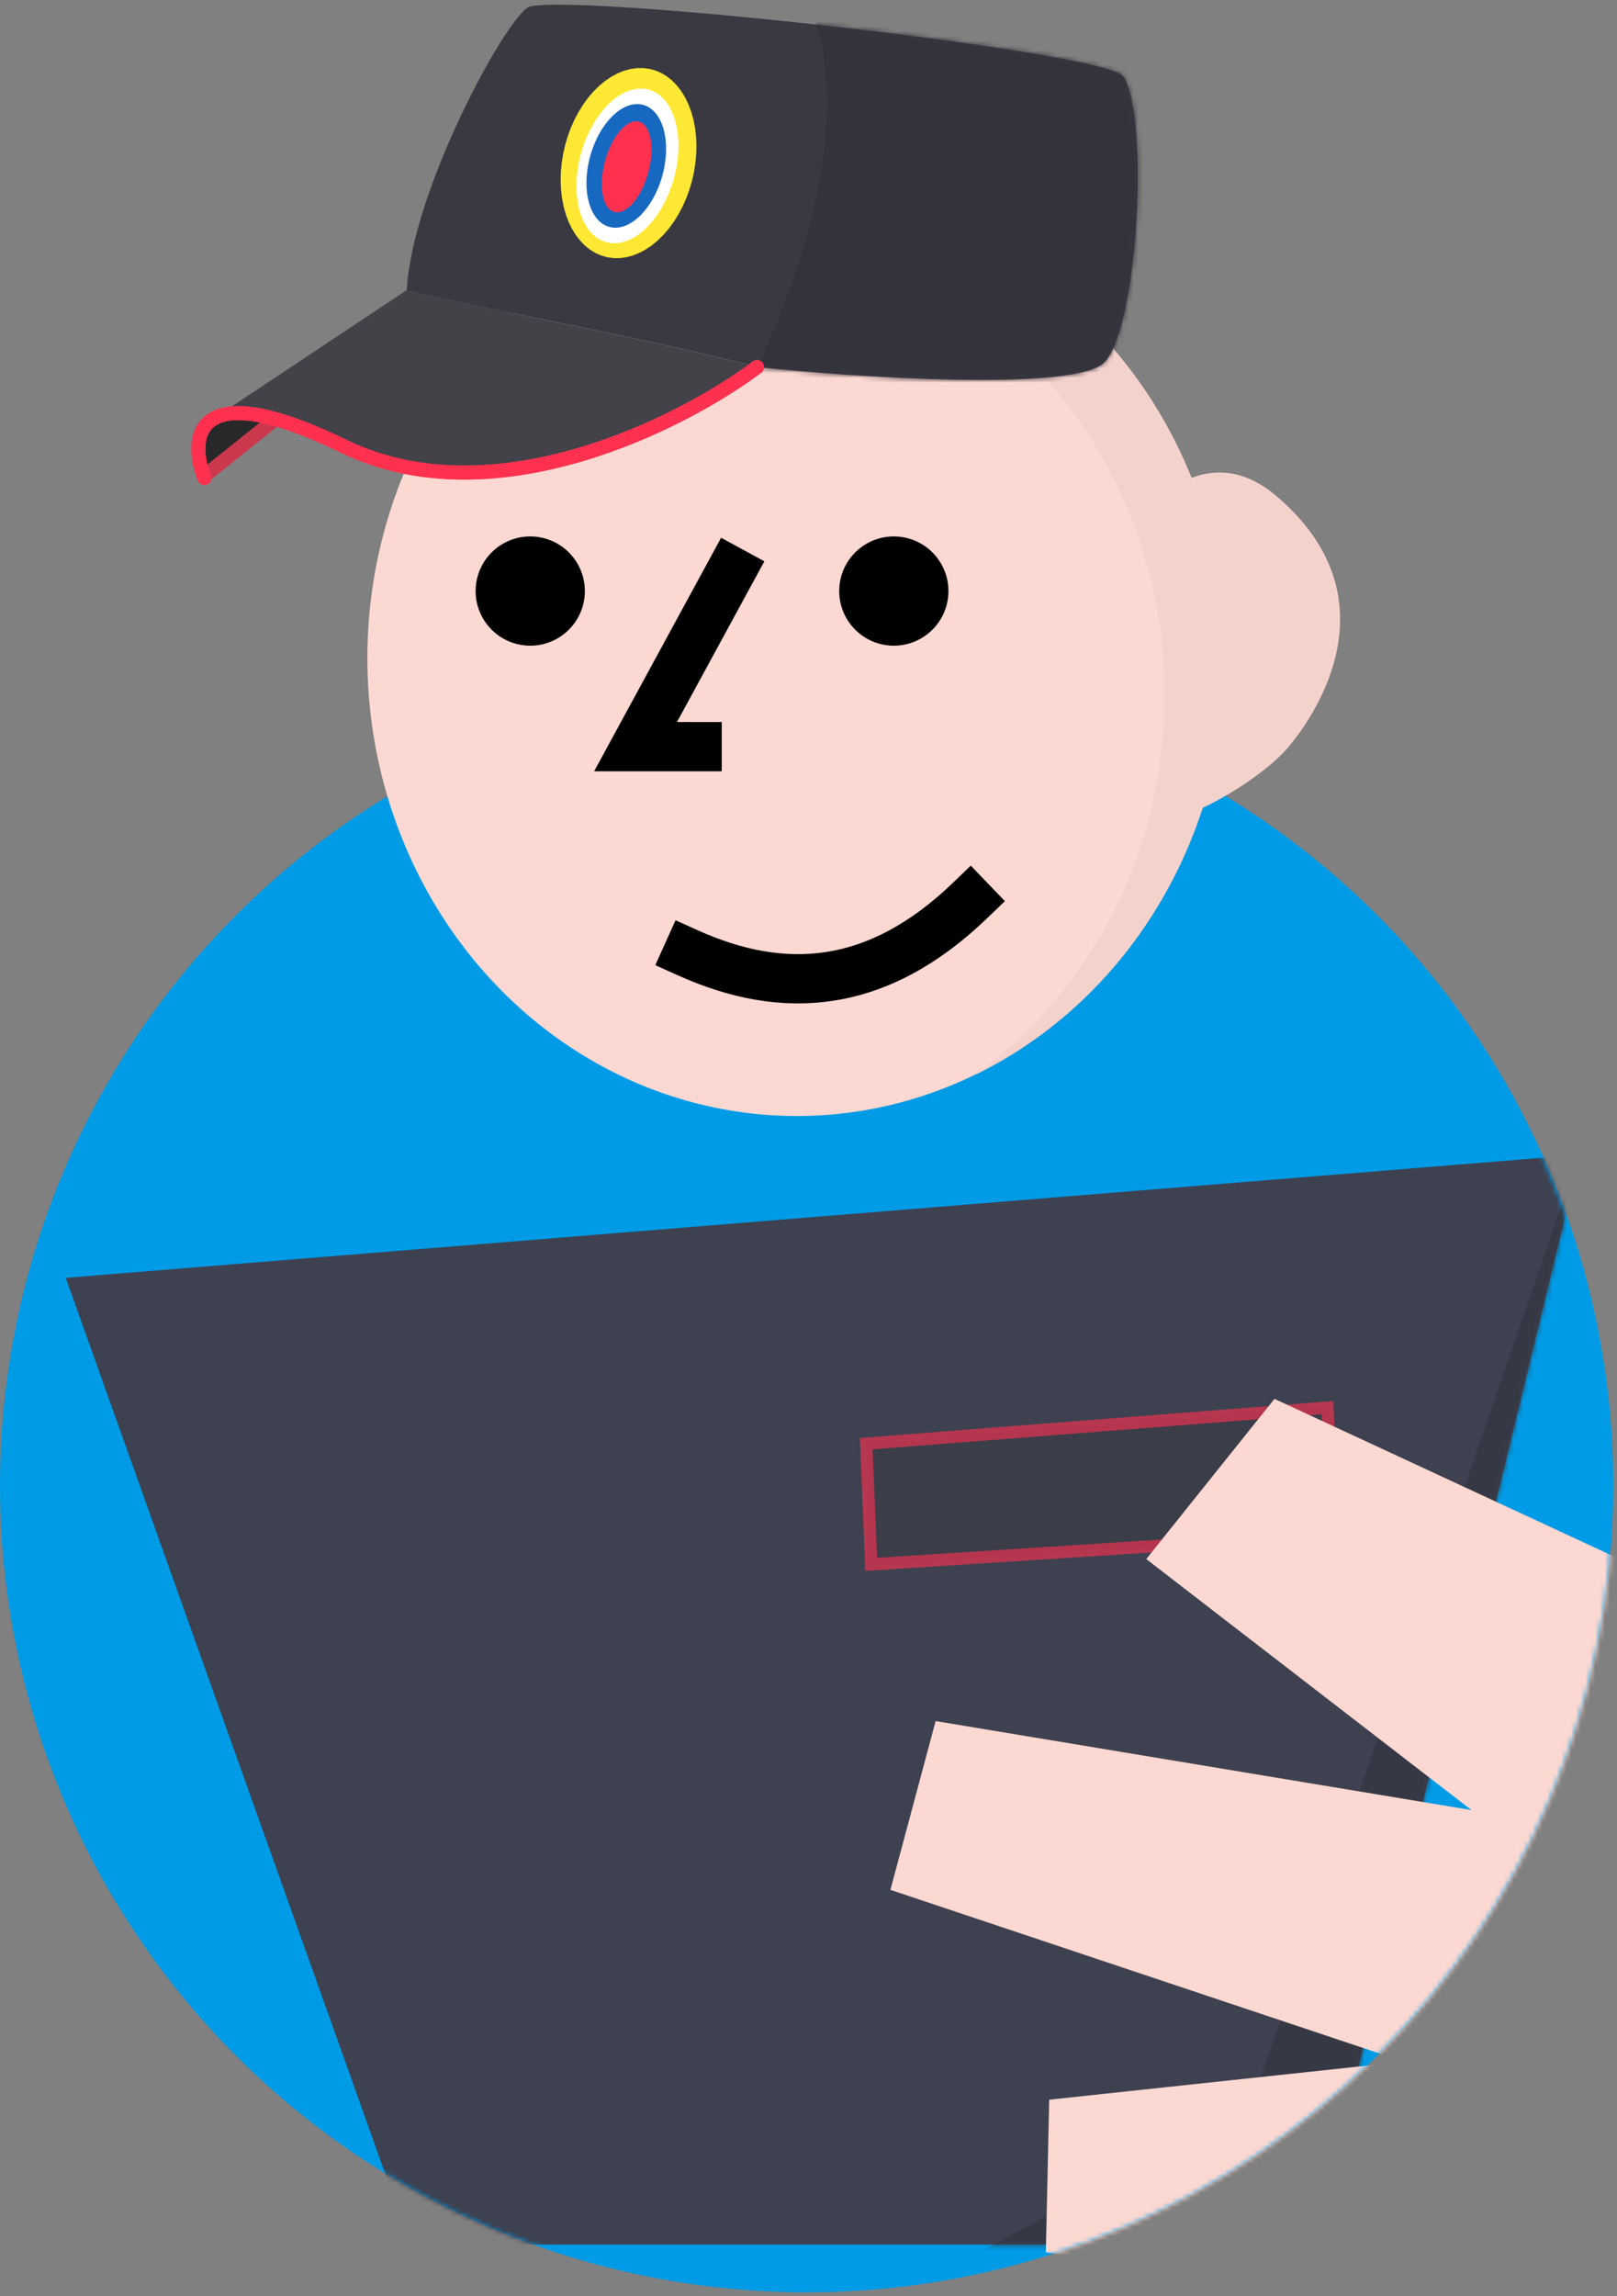 <svg width="336" height="477" viewBox="0 0 336 477" fill="none" xmlns="http://www.w3.org/2000/svg">
<rect x="0" y="0" width="336" height="477" fill="#808080" stroke="none"/>
<circle cx="167.613" cy="308.613" r="167.613" fill="#009BE6"/>
<mask id="mask0_26_372" style="mask-type:alpha" maskUnits="userSpaceOnUse" x="0" y="-141" width="336" height="618">
<path d="M335.226 308.613C335.226 401.183 260.183 476.226 167.613 476.226C75.043 476.226 0 401.183 0 308.613C0 216.043 42.113 -140.351 134.683 -140.351C208.407 -140.351 288.892 106.048 319.071 237.243C333.501 268.509 335.854 296.041 335.226 308.613Z" fill="#009BE6"/>
</mask>
<g mask="url(#mask0_26_372)">
<path d="M267.742 155.173C261.903 162.129 244.403 172.772 235.015 171.483C216.24 168.906 215.214 151.138 220.745 133.21C227.435 116.264 245.681 86.496 265.148 102.988C289.482 123.603 274.269 147.396 267.742 155.173Z" fill="#F4D2CC"/>
<ellipse cx="165.563" cy="136.731" rx="89.224" ry="95.121" fill="#FBD8D1"/>
<path fill-rule="evenodd" clip-rule="evenodd" d="M202.72 223.237C233.446 208.212 254.787 175.129 254.787 136.731C254.787 84.197 214.84 41.609 165.563 41.609C147.058 41.609 129.868 47.616 115.615 57.9C126.927 52.368 139.512 49.285 152.772 49.285C202.048 49.285 241.995 91.872 241.995 144.406C241.995 177.211 226.419 206.137 202.72 223.237Z" fill="#F4D2CC"/>
<path d="M71.431 92.716C102.484 107.821 141.617 88.04 157.301 76.262C145.527 73.044 124.21 68.684 107.624 65.293C95.753 62.865 86.306 60.933 84.515 60.27L44.166 87.103C46.67 85.521 51.012 85.207 58.072 87.309C61.748 88.403 66.159 90.152 71.431 92.716Z" fill="#434249"/>
<path fill-rule="evenodd" clip-rule="evenodd" d="M228.824 75.826C220.824 81.082 179.455 78.553 157.301 76.262C145.527 73.044 124.21 68.684 107.624 65.293C95.753 62.865 86.306 60.933 84.515 60.27C85.686 39.367 105.109 3.712 109.937 1.397C120.332 -1.43 229.844 10.67 233.378 15.851C239.06 24.182 236.358 70.877 228.824 75.826ZM43.919 87.267C43.999 87.211 44.081 87.156 44.166 87.103L43.919 87.267Z" fill="#3A3941"/>
<path d="M43.919 87.267C40.318 89.787 40.849 95.119 42.468 99.305L58.072 87.309C51.012 85.207 46.67 85.521 44.166 87.103L43.919 87.267Z" fill="#282828"/>
<mask id="mask1_26_372" style="mask-type:alpha" maskUnits="userSpaceOnUse" x="41" y="0" width="196" height="100">
<path d="M71.431 92.716C102.484 107.821 141.617 88.04 157.301 76.262C145.527 73.044 124.21 68.684 107.624 65.293C95.753 62.865 86.306 60.933 84.515 60.27L44.166 87.103C46.67 85.521 51.012 85.207 58.072 87.309C61.748 88.403 66.159 90.152 71.431 92.716Z" fill="#434249"/>
<path fill-rule="evenodd" clip-rule="evenodd" d="M228.824 75.826C220.824 81.082 179.455 78.553 157.301 76.262C145.527 73.044 124.21 68.684 107.624 65.293C95.753 62.865 86.306 60.933 84.515 60.27C85.686 39.367 105.109 3.712 109.937 1.397C120.332 -1.43 229.844 10.67 233.378 15.851C239.06 24.182 236.358 70.877 228.824 75.826ZM43.919 87.267C43.999 87.211 44.081 87.156 44.166 87.103L43.919 87.267Z" fill="#3A3941"/>
<path d="M43.919 87.267C40.318 89.787 40.849 95.119 42.468 99.305L58.072 87.309C51.012 85.207 46.67 85.521 44.166 87.103L43.919 87.267Z" fill="#282828"/>
</mask>
<g mask="url(#mask1_26_372)">
<path d="M157.178 76.705C169.041 51.241 177.062 21.392 167.912 0.292L195.182 -13.773C224.076 -13.964 281.448 -12.796 279.791 -6.59C278.135 -0.384 262.033 57.13 254.189 85.11C216.909 92.918 145.315 102.169 157.178 76.705Z" fill="#34333C"/>
</g>
<path d="M42.468 99.304C40.849 95.118 40.318 89.786 43.919 87.267M157.302 76.261C141.617 88.04 102.484 107.82 71.431 92.716C66.159 90.151 61.748 88.403 58.073 87.309C51.013 85.207 46.67 85.52 44.166 87.103M43.919 87.267C43.999 87.211 44.081 87.156 44.166 87.103M43.919 87.267L44.166 87.103" stroke="#FF314F" stroke-width="2.914" stroke-linecap="round" stroke-linejoin="round"/>
<path d="M135.018 14.321L136.272 14.675L137.475 15.204L138.615 15.902L139.683 16.762L140.669 17.778L141.563 18.939L142.359 20.236L143.048 21.656L143.624 23.187L144.082 24.815L144.418 26.525L144.629 28.302L144.713 30.129L144.67 31.99L144.499 33.868L144.202 35.746L143.782 37.608L143.242 39.436L142.589 41.213L141.826 42.924L140.962 44.553L140.005 46.086L138.962 47.508L137.843 48.806L136.659 49.97L135.42 50.987L134.138 51.85L132.823 52.55L131.489 53.081L130.146 53.438L128.808 53.618L127.485 53.62L126.191 53.442L124.937 53.088L123.735 52.559L122.594 51.861L121.527 51.001L120.541 49.985L119.646 48.824L118.851 47.527L118.162 46.107L117.586 44.576L117.128 42.948L116.792 41.238L116.581 39.461L116.497 37.634L116.54 35.773L116.711 33.895L117.008 32.017L117.428 30.155L117.968 28.327L118.621 26.55L119.384 24.839L120.248 23.21L121.205 21.677L122.248 20.255L123.367 18.957L124.551 17.793L125.79 16.776L127.072 15.913L128.387 15.213L129.721 14.682L131.064 14.325L132.402 14.145L133.725 14.143L135.018 14.321Z" fill="#FFE833"/>
<ellipse cx="9.992" cy="16.45" rx="9.992" ry="16.45" transform="matrix(0.971 0.24 -0.259 0.966 124.943 16.186)" fill="white"/>
<ellipse cx="7.766" cy="13.15" rx="7.766" ry="13.15" transform="matrix(0.971 0.24 -0.259 0.966 125.999 19.899)" fill="#1768C1"/>
<ellipse cx="4.647" cy="9.723" rx="4.647" ry="9.723" transform="matrix(0.971 0.24 -0.259 0.966 128.22 24.148)" fill="#FF314F"/>
<path d="M42.713 98.682L56.605 87.561" stroke="#CB384D" stroke-width="2.914" stroke-linecap="round" stroke-linejoin="round"/>
<path d="M42.468 99.304C40.849 95.118 40.318 89.786 43.919 87.267M157.302 76.261C141.617 88.04 102.484 107.82 71.431 92.716C66.159 90.151 61.748 88.403 58.073 87.309C51.013 85.207 46.67 85.52 44.166 87.103M43.919 87.267C43.999 87.211 44.081 87.156 44.166 87.103M43.919 87.267L44.166 87.103" stroke="#FF314F" stroke-width="2.914" stroke-linecap="round" stroke-linejoin="round"/>
<circle cx="11.342" cy="11.342" r="11.342" transform="matrix(-0.998 -0.07 -0.07 0.998 122.293 112.265)" fill="black"/>
<circle cx="11.342" cy="11.342" r="11.342" transform="matrix(-0.998 -0.07 -0.07 0.998 197.843 112.265)" fill="black"/>
<path d="M151.889 118.661L132.062 155.118L144.853 155.118" stroke="black" stroke-width="10.233" stroke-linecap="square"/>
<path d="M142.935 197.946C162.887 206.934 182.324 205.582 201.577 187.068" stroke="black" stroke-width="10.233" stroke-linecap="square"/>
<path d="M328.342 239.884L13.661 265.468L49.478 365.885L85.295 466.301L273.337 466.301L328.342 239.884Z" fill="#3E4150"/>
<mask id="mask2_26_372" style="mask-type:alpha" maskUnits="userSpaceOnUse" x="13" y="239" width="316" height="228">
<path d="M328.342 239.884L13.661 265.468L49.478 365.885L85.295 466.301L273.337 466.301L328.342 239.884Z" fill="#3E4150"/>
</mask>
<g mask="url(#mask2_26_372)">
<path d="M259.903 437.519L328.34 239.245L289.325 473.337H193.385L259.903 437.519Z" fill="#363945"/>
</g>
<path d="M275.83 292.434L179.995 299.916L181.035 324.993L277.061 318.81L275.83 292.434Z" fill="#3B3D49" stroke="#FF314F" stroke-opacity="0.62" stroke-width="2.558"/>
<path d="M273.882 476.999L85.303 478.352C29.727 544.228 -3.574 728.262 -13.277 812.045L98.464 825.342L153.883 615.682L198.979 827.761L293.582 811.605L273.882 476.999Z" fill="#3E4150"/>
<mask id="mask3_26_372" style="mask-type:alpha" maskUnits="userSpaceOnUse" x="-14" y="476" width="308" height="352">
<path d="M273.882 477L85.303 478.352C29.727 544.228 -3.574 728.262 -13.277 812.045L98.464 825.342L153.883 615.683L198.979 827.762L293.582 811.605L273.882 477Z" fill="#3E4150"/>
</mask>
<g mask="url(#mask3_26_372)">
</g>
<path d="M407.152 344.344L434.629 281.5L409.37 273.756C402.369 271.609 394.757 273.636 389.751 278.98L344.296 327.501L264.829 290.607L238.182 323.889L305.762 376.036L194.415 357.547L185.019 392.614L291.756 428.306L218.016 436.204L217.316 467.928L340.135 485.945L407.152 344.344Z" fill="#FBD8D1"/>
<mask id="mask4_26_372" style="mask-type:alpha" maskUnits="userSpaceOnUse" x="222" y="258" width="213" height="238">
<path d="M424.239 326.976L434.514 259.163L408.112 258.22C400.794 257.959 393.966 261.887 390.513 268.344L359.165 326.976L272.857 311.907L255.732 350.951L334.506 383.83L222.168 394.79V431.094L334.506 437.944L265.322 464.659L272.857 495.483L396.155 481.098L424.239 326.976Z" fill="#FBD8D1"/>
</mask>
<g mask="url(#mask4_26_372)">
<path d="M380.147 455.428L433.234 259.712L452.422 248.199L456.899 323.671L452.422 513.631L286.127 505.956L380.147 455.428Z" fill="#F4D2CC"/>
</g>
<path d="M3.874 400.429L-51.238 456.873C-230.625 400.243 -210.364 392.509 -212.869 372.431L-136.432 371.215C-163.24 365.873 -217.521 353.974 -220.182 349.119C-222.843 344.263 -224.828 320.702 -225.488 309.529L-130.635 330.928C-152.212 321.1 -177.614 317.213 -207.127 290.966C-222.088 277.66 -210.19 253.992 -205.474 246.348L-64.919 308.951L-70.656 245.312L-24.676 251.252L3.874 400.429Z" fill="#FBD8D1"/>
<mask id="mask5_26_372" style="mask-type:alpha" maskUnits="userSpaceOnUse" x="-226" y="245" width="230" height="212">
<path d="M3.874 400.429L-51.238 456.873C-230.625 400.243 -210.364 392.509 -212.869 372.431L-136.432 371.215C-163.24 365.873 -217.52 353.974 -220.182 349.119C-222.843 344.263 -224.828 320.702 -225.487 309.529L-130.635 330.928C-152.212 321.1 -177.614 317.213 -207.127 290.966C-222.088 277.66 -210.19 253.992 -205.474 246.348L-64.919 308.951L-70.656 245.312L-24.676 251.252L3.874 400.429Z" fill="#FBD8D1"/>
</mask>
<g mask="url(#mask5_26_372)">
<path d="M-14.483 386.352L-27.275 234.767L27.73 391.468L-66.29 489.966L-14.483 386.352Z" fill="#F4D2CC"/>
</g>
</g>
</svg>
